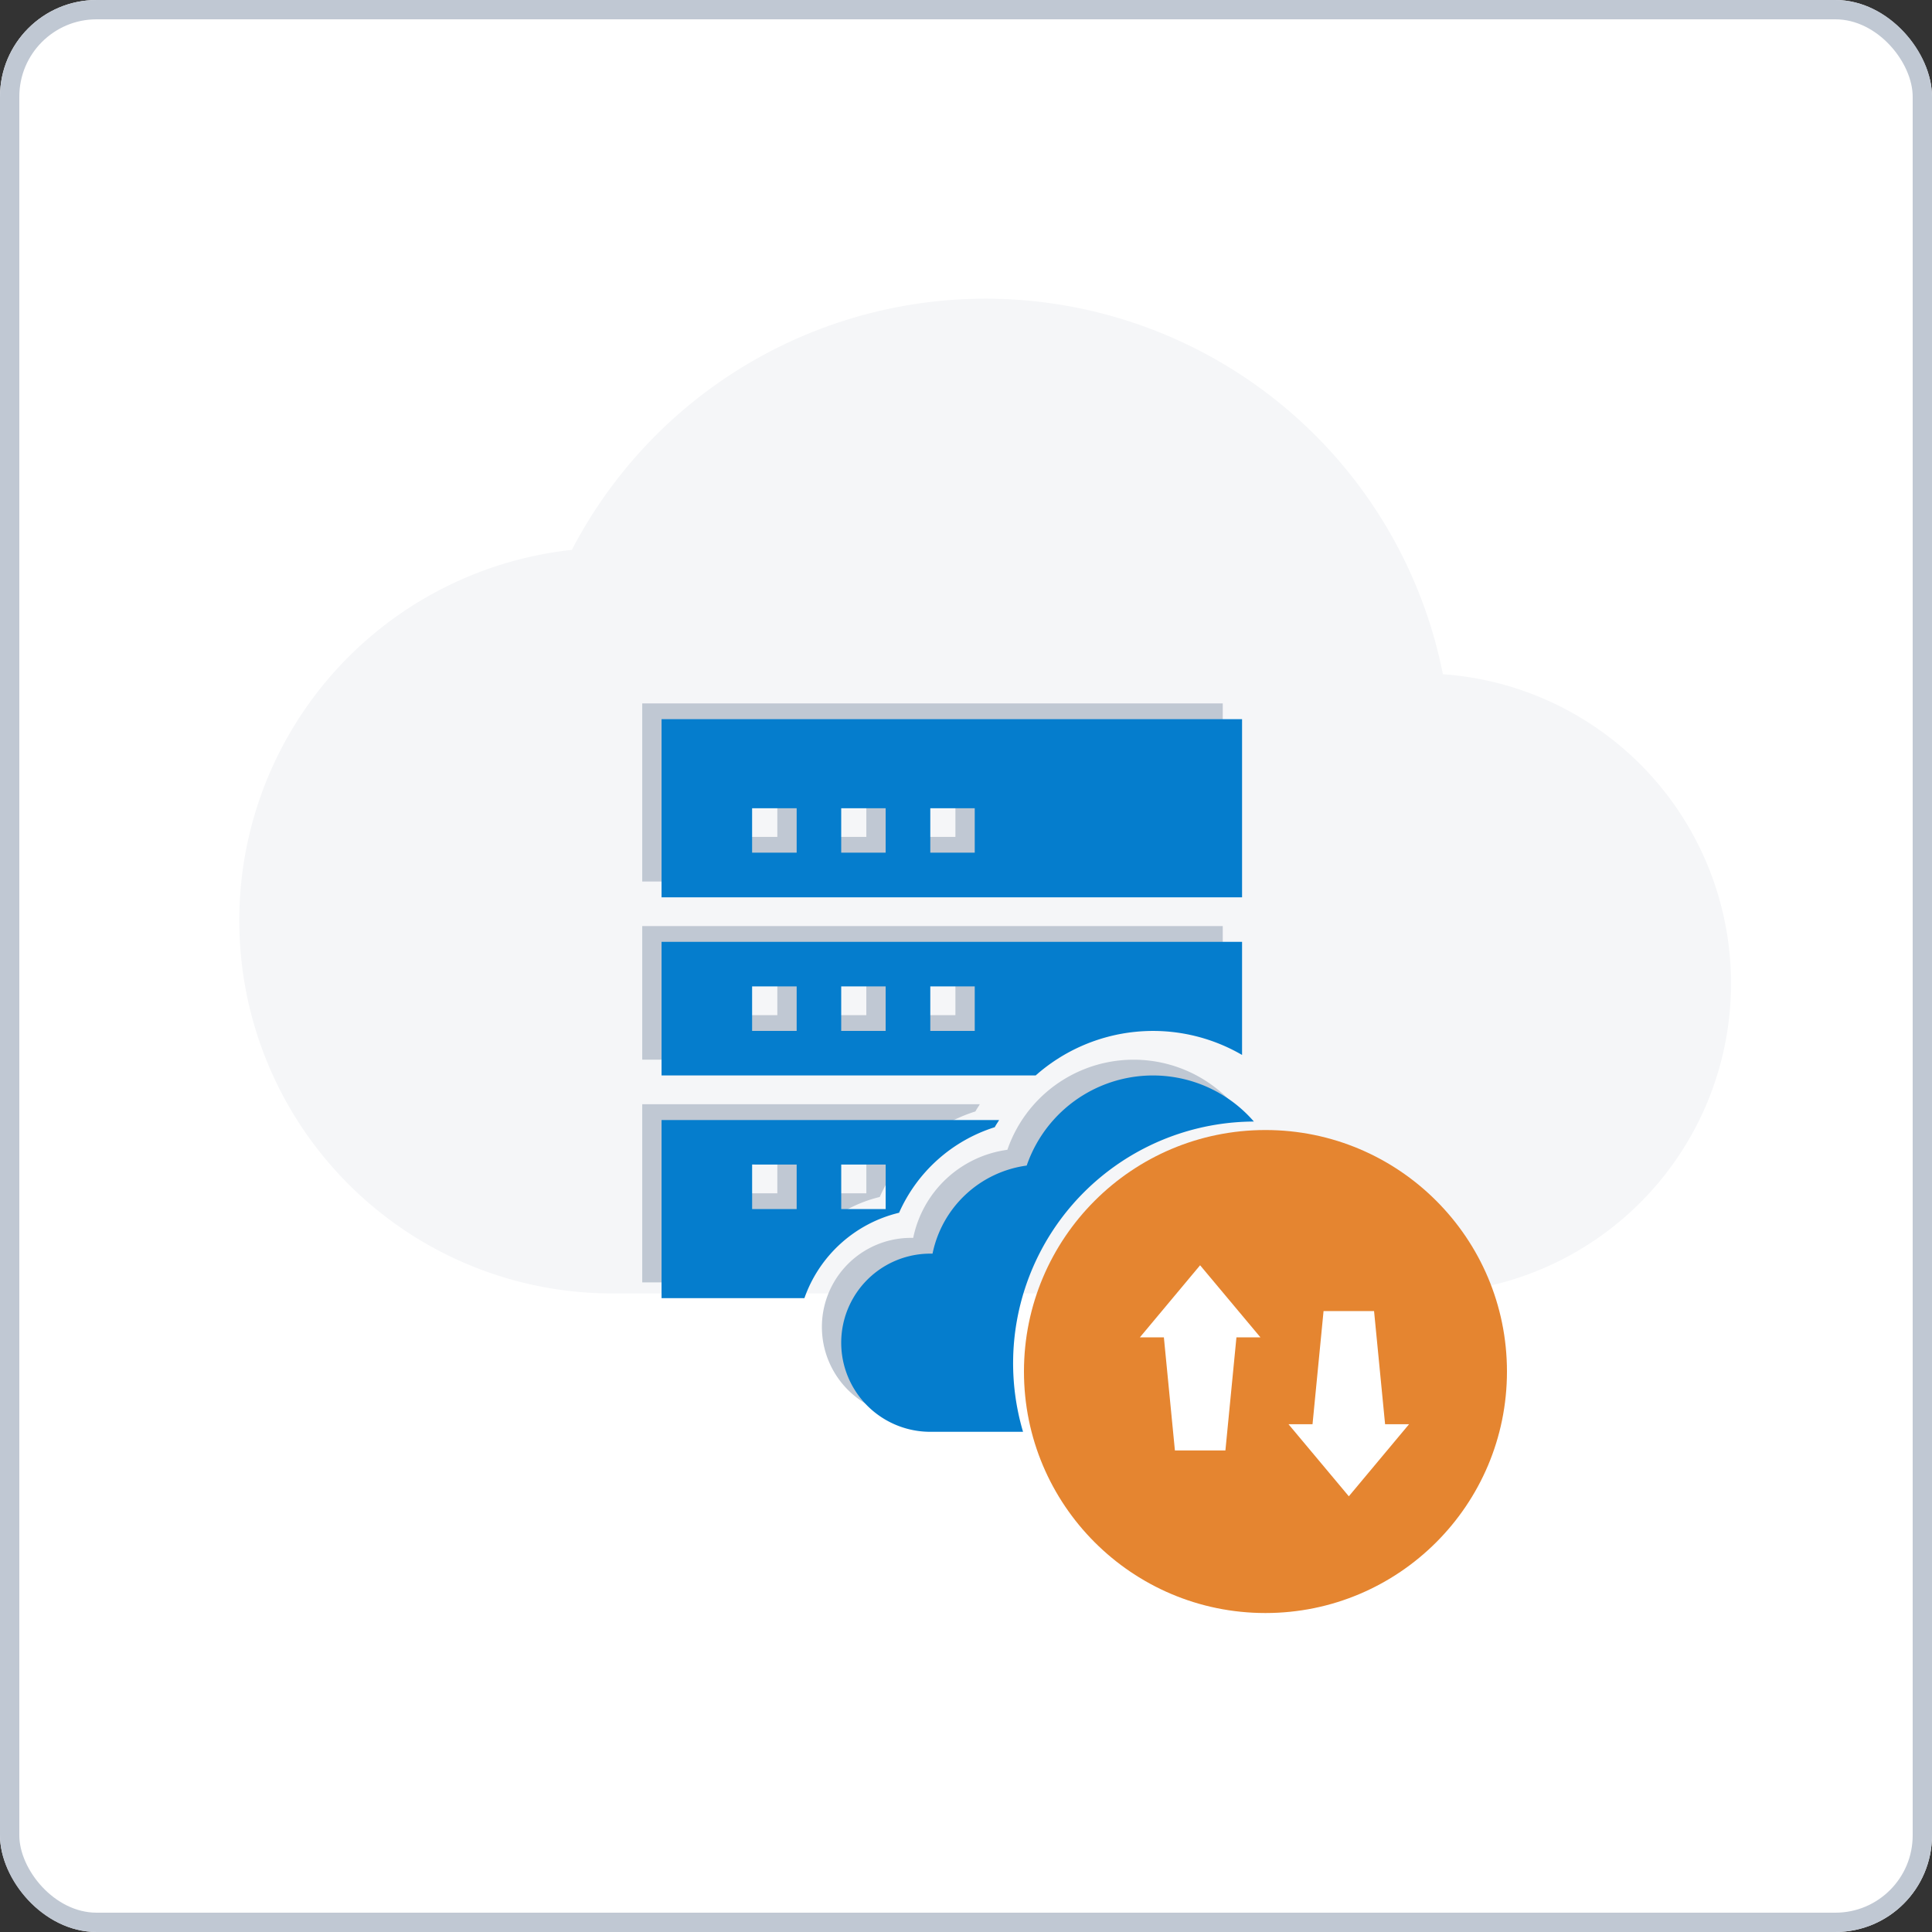 <svg xmlns="http://www.w3.org/2000/svg" width="100" height="100" viewBox="0 0 100 100">
  <rect x="0" y="0" width="100" height="100" fill="#333333" stroke="none"/>
  <g id="Azure_Infrastructure_Management" data-name="Azure Infrastructure Management" transform="translate(-2273 -1556.713)">
    <g id="Rectangle_7689" data-name="Rectangle 7689" transform="translate(2273 1556.713)" fill="#fff" stroke="#c0c8d3" stroke-width="1">
      <rect width="100" height="100" rx="5" stroke="none"/>
      <rect x="0.5" y="0.5" width="99" height="99" rx="4.5" fill="none"/>
    </g>
    <path id="Path_62" data-name="Path 62" d="M62.3,23.437A24.133,24.133,0,0,0,17.216,17a19.3,19.3,0,0,0,2.092,38.487H61.142A16.045,16.045,0,0,0,62.3,23.437Z" transform="translate(2285.384 1568.174)" fill="#f5f6f8"/>
    <g id="Group_4342" data-name="Group 4342" transform="translate(0 -7)">
      <path id="Subtraction_9" data-name="Subtraction 9" d="M18.71,36.887h-4.8a4.611,4.611,0,0,1,0-9.222h.116A5.766,5.766,0,0,1,18.9,23.106a6.912,6.912,0,0,1,11.759-2.278A12.51,12.51,0,0,0,18.71,36.885ZM7.39,29.97H0V20.749H17.473c-.029.05-.061.1-.092.147-.046.072-.094.147-.135.225a8.071,8.071,0,0,0-4.952,4.428,6.9,6.9,0,0,0-4.9,4.42ZM9.3,23.053h0v2.306h2.3V23.054H9.3Zm-4.612,0v2.306H6.993V23.054Zm14.676-4.611H0V11.527H30.047v5.854a9.162,9.162,0,0,0-10.684,1.062ZM13.91,13.832v2.306h2.3V13.832h-2.3Zm-4.611,0h0v2.306h2.3V13.832H9.3Zm-4.612,0v2.306H6.993V13.832Zm25.36-4.611H0V0H30.047V9.22ZM13.91,4.611v2.3h2.3v-2.3h-2.3Zm-4.611,0h0v2.3h2.3v-2.3H9.3Zm-4.612,0v2.3H6.993v-2.3Z" transform="translate(2306.242 1600.12)" fill="#c0c8d3"/>
      <path id="Subtraction_8" data-name="Subtraction 8" d="M18.71,36.887h-4.8a4.611,4.611,0,0,1,0-9.222h.116A5.766,5.766,0,0,1,18.9,23.106a6.912,6.912,0,0,1,11.759-2.278A12.51,12.51,0,0,0,18.71,36.885ZM7.39,29.97H0V20.749H17.473c-.029.05-.061.1-.092.147-.046.072-.094.147-.135.225a8.071,8.071,0,0,0-4.952,4.428,6.9,6.9,0,0,0-4.9,4.42ZM9.3,23.053h0v2.306h2.3V23.054H9.3Zm-4.612,0v2.306H6.993V23.054Zm14.676-4.611H0V11.527H30.047v5.854a9.162,9.162,0,0,0-10.684,1.062ZM13.91,13.832v2.306h2.3V13.832h-2.3Zm-4.611,0h0v2.306h2.3V13.832H9.3Zm-4.612,0v2.306H6.993V13.832Zm25.36-4.611H0V0H30.047V9.22ZM13.91,4.611v2.3h2.3v-2.3h-2.3Zm-4.611,0h0v2.3h2.3v-2.3H9.3Zm-4.612,0v2.3H6.993v-2.3Z" transform="translate(2307.242 1600.936)" fill="#057dcd"/>
      <circle id="Ellipse_680" data-name="Ellipse 680" cx="12.5" cy="12.5" r="12.5" transform="translate(2326 1622.203)" fill="#e58530"/>
      <g id="Group_4341" data-name="Group 4341" transform="translate(-249.8 -159.897)">
        <path id="Path_149" data-name="Path 149" d="M144.917,217.1l-3.117,3.731h1.242l.571,5.855h2.614l.571-5.855h1.242Z" transform="translate(2440 1572)" fill="#fff"/>
        <path id="Path_150" data-name="Path 150" d="M268.823,264.886l3.117-3.731H270.7l-.571-5.855h-2.614l-.571,5.855H265.7Z" transform="translate(2323.792 1536.172)" fill="#fff"/>
      </g>
    </g>
  </g>
</svg>
